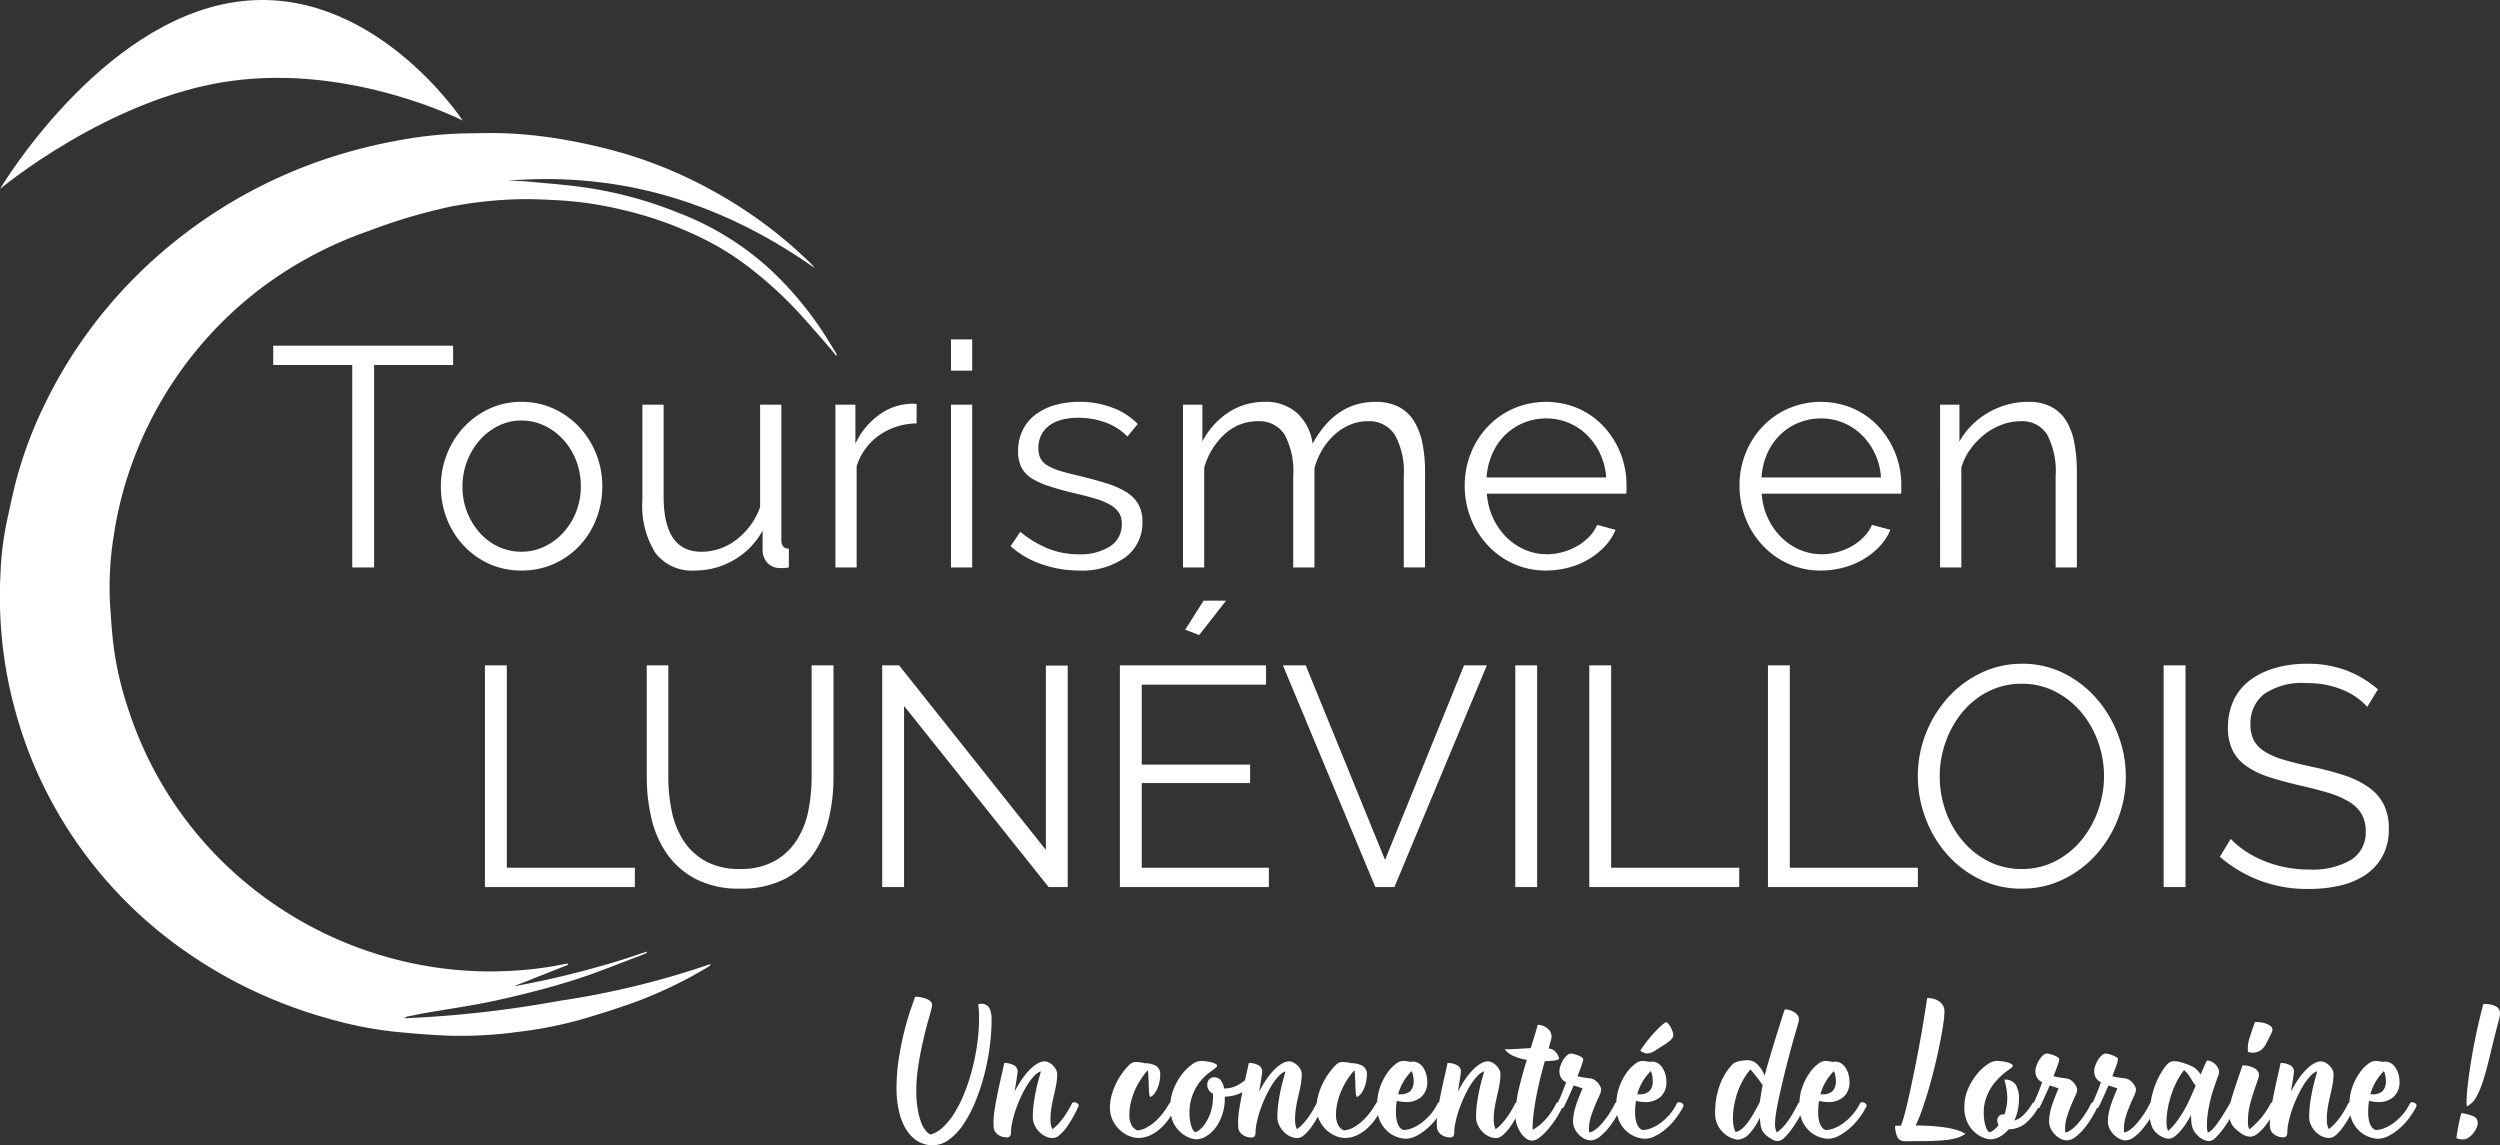 <svg xmlns="http://www.w3.org/2000/svg" width="252.16" height="115.504" viewBox="0 0 252.16 115.504">
  <rect x="0" y="0" width="252.16" height="115.504" fill="#333333" stroke="none"/>
  <g id="Groupe_3989" data-name="Groupe 3989" transform="translate(-538.168 1245.843)">
    <path id="Tracé_19772" data-name="Tracé 19772" d="M8.16-67.1a19.139,19.139,0,0,1,.23-2.965q.23-1.468.541-2.713t.63-2.179q.319-.934.482-1.364a3.272,3.272,0,0,1,.482.044,3.132,3.132,0,0,1,.563.141,1.558,1.558,0,0,1,.467.252.484.484,0,0,1,.193.393,2.941,2.941,0,0,1-.119.593q-.119.445-.3,1.09t-.378,1.46q-.2.815-.378,1.727t-.3,1.89a16.127,16.127,0,0,0-.119,1.942A10.538,10.538,0,0,0,10.3-64.95a7.193,7.193,0,0,0,.348,1.319,2.8,2.8,0,0,0,.467.83,1.366,1.366,0,0,0,.482.385,3.135,3.135,0,0,0,1.312-.8,7.353,7.353,0,0,0,1.171-1.5,13.269,13.269,0,0,0,.986-2.038,20.541,20.541,0,0,0,.763-2.394,21.836,21.836,0,0,0,.489-2.557,19.67,19.67,0,0,0,.17-2.55,7.349,7.349,0,0,0-.03-.749q-.03-.274-.059-.556a1.411,1.411,0,0,1,.371-.044.919.919,0,0,1,.356.074.8.8,0,0,1,.319.252,1.324,1.324,0,0,1,.222.482,3,3,0,0,1,.082.763,21,21,0,0,1-.208,2.9,23.875,23.875,0,0,1-.586,2.9,20.029,20.029,0,0,1-.912,2.661,12.332,12.332,0,0,1-1.186,2.194,5.974,5.974,0,0,1-1.423,1.49,2.725,2.725,0,0,1-1.6.549,2.866,2.866,0,0,1-1.608-.452,3.675,3.675,0,0,1-1.149-1.23,6.166,6.166,0,0,1-.689-1.831A10.477,10.477,0,0,1,8.16-67.1Zm9.784,3.439a8.848,8.848,0,0,1,.126-1.356q.126-.793.3-1.631t.356-1.631q.185-.793.3-1.356a1.914,1.914,0,0,1,.956.222.709.709,0,0,1,.393.652q0,.044-.03.259t-.074.511q-.044.3-.1.63t-.1.615a11.156,11.156,0,0,1,.7-1.193,7.348,7.348,0,0,1,.778-.971,3.872,3.872,0,0,1,.8-.652A1.493,1.493,0,0,1,23.1-69.8a.915.915,0,0,1,.393.1,1.676,1.676,0,0,1,.408.282A1.741,1.741,0,0,1,24.23-69a.946.946,0,0,1,.133.482,5.7,5.7,0,0,1-.1,1.075q-.1.541-.237,1.112t-.237,1.171a7.346,7.346,0,0,0-.1,1.253,2.819,2.819,0,0,0,.037.489,1.868,1.868,0,0,0,.156.46,3.64,3.64,0,0,0,.578-.511,7.269,7.269,0,0,0,.541-.66,8.306,8.306,0,0,0,.474-.726q.215-.371.378-.7a.225.225,0,0,1,.222-.119.55.55,0,0,1,.341.126.237.237,0,0,1,.089.3q-.237.519-.549,1.082a9.71,9.71,0,0,1-.652,1.03,4.488,4.488,0,0,1-.7.771,1.061,1.061,0,0,1-.667.3,1.71,1.71,0,0,1-.8-.193,2.273,2.273,0,0,1-.645-.5,2.4,2.4,0,0,1-.43-.667,1.815,1.815,0,0,1-.156-.719,10.569,10.569,0,0,1,.126-1.646q.126-.8.274-1.431t.274-1.053a2.739,2.739,0,0,0,.126-.526,2.048,2.048,0,0,0-.734.549,6.054,6.054,0,0,0-.7.956,11.38,11.38,0,0,0-.623,1.2,13.265,13.265,0,0,0-.5,1.275,11.01,11.01,0,0,0-.326,1.2,4.852,4.852,0,0,0-.119.956.674.674,0,0,1-.1.415.429.429,0,0,1-.348.119,1.522,1.522,0,0,1-.675-.163,1.2,1.2,0,0,1-.526-.5.969.969,0,0,1-.1-.408Q17.944-63.438,17.944-63.66Zm11.741-1.482a4.654,4.654,0,0,1,.156-1.186,6.626,6.626,0,0,1,.422-1.156,7.169,7.169,0,0,1,.623-1.067,6.909,6.909,0,0,1,.756-.9,1.073,1.073,0,0,1,.282-.2.818.818,0,0,1,.371-.082,4.015,4.015,0,0,1,.415.03,2.9,2.9,0,0,1,.474.089,2.323,2.323,0,0,1,1.179.289.977.977,0,0,1,.393.882,3.728,3.728,0,0,1-.052.578,3.359,3.359,0,0,1-.17.645,2.8,2.8,0,0,1-.3.593,1.314,1.314,0,0,1-.452.422q-.059,0-.1-.141a2.016,2.016,0,0,1-.052-.371q-.015-.23-.022-.519t-.022-.571q-.015-.341-.03-.615a3.127,3.127,0,0,0-.059-.482,8.08,8.08,0,0,0-.778,1.045,7.33,7.33,0,0,0-.586,1.141,7.16,7.16,0,0,0-.363,1.164,5.22,5.22,0,0,0-.126,1.112,2.235,2.235,0,0,0,.208,1.053,1.2,1.2,0,0,0,.578.549,2.1,2.1,0,0,0,.882-.245,4.428,4.428,0,0,0,.882-.6,5.861,5.861,0,0,0,.808-.86,8.742,8.742,0,0,0,.675-1.008.291.291,0,0,1,.267-.148.449.449,0,0,1,.311.141.266.266,0,0,1,.074.319,6.884,6.884,0,0,1-.66,1.193,5.841,5.841,0,0,1-.882,1.015,4.13,4.13,0,0,1-1.053.7,2.769,2.769,0,0,1-1.171.259,2.5,2.5,0,0,1-1-.222,3.119,3.119,0,0,1-.927-.623,3.263,3.263,0,0,1-.682-.964A2.907,2.907,0,0,1,29.685-65.142Zm9.117-4.7a4.662,4.662,0,0,1,.578.037,3.9,3.9,0,0,1,.541.1,1.9,1.9,0,0,1,.408.156q.163.089.163.178a.266.266,0,0,1-.1.185,2.934,2.934,0,0,1-.267.215l-.385.282a4.9,4.9,0,0,0-.445.371,5.688,5.688,0,0,0-.467.5,4.821,4.821,0,0,0-.526.786,5.1,5.1,0,0,0-.422,1.06,4.908,4.908,0,0,0-.17,1.342,4.815,4.815,0,0,0,.074.912,3.424,3.424,0,0,0,.17.615,1.151,1.151,0,0,0,.193.341q.1.1.126.1a.9.9,0,0,0,.445-.222,2.761,2.761,0,0,0,.6-.675,4.76,4.76,0,0,0,.534-1.134,4.969,4.969,0,0,0,.23-1.586v-.252a1.207,1.207,0,0,1-.415-.356.9.9,0,0,1-.163-.549.774.774,0,0,1,.193-.548.639.639,0,0,1,.489-.208.864.864,0,0,1,.637.252,1.683,1.683,0,0,1,.371.875,2.747,2.747,0,0,0,1.164-.23,3.846,3.846,0,0,0,.83-.5,3.008,3.008,0,0,0,.5-.5,1.478,1.478,0,0,1,.185-.23q.119,0,.156.163a1.349,1.349,0,0,1,.037.3,1.2,1.2,0,0,1-.274.771,2.335,2.335,0,0,1-.682.571,3.671,3.671,0,0,1-.9.356,3.832,3.832,0,0,1-.941.126v.193A5.005,5.005,0,0,1,41-64.372a4.549,4.549,0,0,1-.689,1.3,3.284,3.284,0,0,1-.934.838,1.989,1.989,0,0,1-1,.3,2.189,2.189,0,0,1-.66-.156,2.843,2.843,0,0,1-.875-.526,3.156,3.156,0,0,1-.756-1,3.481,3.481,0,0,1-.319-1.579,4.737,4.737,0,0,1,.348-1.823,6.32,6.32,0,0,1,.83-1.468,4.692,4.692,0,0,1,1-.986A1.633,1.633,0,0,1,38.8-69.842Zm3.81,6.182a8.847,8.847,0,0,1,.126-1.356q.126-.793.3-1.631t.356-1.631q.185-.793.3-1.356a1.914,1.914,0,0,1,.956.222.709.709,0,0,1,.393.652q0,.044-.03.259t-.074.511q-.044.3-.1.63t-.1.615a11.158,11.158,0,0,1,.7-1.193,7.347,7.347,0,0,1,.778-.971,3.872,3.872,0,0,1,.8-.652,1.493,1.493,0,0,1,.756-.237.915.915,0,0,1,.393.1,1.676,1.676,0,0,1,.408.282A1.741,1.741,0,0,1,48.9-69a.946.946,0,0,1,.133.482,5.7,5.7,0,0,1-.1,1.075q-.1.541-.237,1.112t-.237,1.171a7.346,7.346,0,0,0-.1,1.253,2.819,2.819,0,0,0,.037.489,1.869,1.869,0,0,0,.156.46,3.639,3.639,0,0,0,.578-.511,7.27,7.27,0,0,0,.541-.66,8.305,8.305,0,0,0,.474-.726q.215-.371.378-.7a.225.225,0,0,1,.222-.119.55.55,0,0,1,.341.126.237.237,0,0,1,.089.3q-.237.519-.549,1.082a9.709,9.709,0,0,1-.652,1.03,4.488,4.488,0,0,1-.7.771,1.061,1.061,0,0,1-.667.3,1.71,1.71,0,0,1-.8-.193,2.273,2.273,0,0,1-.645-.5,2.4,2.4,0,0,1-.43-.667,1.815,1.815,0,0,1-.156-.719A10.568,10.568,0,0,1,46.7-65.78q.126-.8.274-1.431t.274-1.053a2.739,2.739,0,0,0,.126-.526,2.048,2.048,0,0,0-.734.549,6.054,6.054,0,0,0-.7.956,11.38,11.38,0,0,0-.623,1.2,13.264,13.264,0,0,0-.5,1.275,11.011,11.011,0,0,0-.326,1.2,4.852,4.852,0,0,0-.119.956.674.674,0,0,1-.1.415.429.429,0,0,1-.348.119,1.522,1.522,0,0,1-.675-.163,1.2,1.2,0,0,1-.526-.5.969.969,0,0,1-.1-.408Q42.612-63.438,42.612-63.66Zm7.916-1.482a4.654,4.654,0,0,1,.156-1.186,6.626,6.626,0,0,1,.422-1.156,7.168,7.168,0,0,1,.623-1.067,6.909,6.909,0,0,1,.756-.9,1.073,1.073,0,0,1,.282-.2.818.818,0,0,1,.371-.082,4.015,4.015,0,0,1,.415.03,2.9,2.9,0,0,1,.474.089,2.323,2.323,0,0,1,1.179.289.977.977,0,0,1,.393.882,3.728,3.728,0,0,1-.052.578,3.359,3.359,0,0,1-.17.645,2.8,2.8,0,0,1-.3.593,1.314,1.314,0,0,1-.452.422q-.059,0-.1-.141a2.016,2.016,0,0,1-.052-.371q-.015-.23-.022-.519t-.022-.571q-.015-.341-.03-.615a3.127,3.127,0,0,0-.059-.482,8.079,8.079,0,0,0-.778,1.045,7.331,7.331,0,0,0-.586,1.141,7.16,7.16,0,0,0-.363,1.164,5.22,5.22,0,0,0-.126,1.112,2.235,2.235,0,0,0,.208,1.053,1.2,1.2,0,0,0,.578.549,2.1,2.1,0,0,0,.882-.245,4.428,4.428,0,0,0,.882-.6,5.861,5.861,0,0,0,.808-.86,8.741,8.741,0,0,0,.675-1.008.291.291,0,0,1,.267-.148.449.449,0,0,1,.311.141.266.266,0,0,1,.074.319,6.884,6.884,0,0,1-.66,1.193,5.841,5.841,0,0,1-.882,1.015,4.13,4.13,0,0,1-1.053.7,2.769,2.769,0,0,1-1.171.259,2.5,2.5,0,0,1-1-.222,3.119,3.119,0,0,1-.927-.623,3.263,3.263,0,0,1-.682-.964A2.907,2.907,0,0,1,50.528-65.142Zm6.108-.193a5.469,5.469,0,0,1,.3-1.875,5.809,5.809,0,0,1,.726-1.423,3.94,3.94,0,0,1,.852-.9,1.323,1.323,0,0,1,.7-.311,2.9,2.9,0,0,1,.371.03q.222.03.46.074a.56.56,0,0,1,.178-.03,1.118,1.118,0,0,1,.66.193,1.589,1.589,0,0,1,.452.489,2.383,2.383,0,0,1,.267.652,2.811,2.811,0,0,1,.089.682,1.961,1.961,0,0,1-.586,1.527,2.232,2.232,0,0,1-1.564.534,4.183,4.183,0,0,1-.919-.119,6.61,6.61,0,0,0-.089,1.141,3.7,3.7,0,0,0,.082.845,1.931,1.931,0,0,0,.208.548.97.97,0,0,0,.267.3.456.456,0,0,0,.245.1,2.3,2.3,0,0,0,.793-.17,4.053,4.053,0,0,0,.919-.5,5.693,5.693,0,0,0,.919-.838,5.086,5.086,0,0,0,.778-1.171.239.239,0,0,1,.237-.119.49.49,0,0,1,.334.141.245.245,0,0,1,.067.319,8.109,8.109,0,0,1-.712,1.127,6.6,6.6,0,0,1-.956,1.038,5.686,5.686,0,0,1-1.09.756,2.374,2.374,0,0,1-1.112.3,2.8,2.8,0,0,1-.815-.156,2.866,2.866,0,0,1-.949-.534,3.125,3.125,0,0,1-.786-1.023A3.583,3.583,0,0,1,56.635-65.335Zm2.12-1.156a1.016,1.016,0,0,0,.193.015,1.473,1.473,0,0,0,1.023-.311,1.419,1.419,0,0,0,.341-1.082,2.293,2.293,0,0,0-.193-.949A5.293,5.293,0,0,0,58.755-66.491Zm3.9,2.831a8.847,8.847,0,0,1,.126-1.356q.126-.793.3-1.631t.356-1.631q.185-.793.3-1.356a1.914,1.914,0,0,1,.956.222.709.709,0,0,1,.393.652q0,.044-.03.259t-.074.511q-.044.3-.1.63t-.1.615a11.154,11.154,0,0,1,.7-1.193,7.348,7.348,0,0,1,.778-.971,3.872,3.872,0,0,1,.8-.652,1.493,1.493,0,0,1,.756-.237.915.915,0,0,1,.393.1,1.676,1.676,0,0,1,.408.282A1.741,1.741,0,0,1,68.94-69a.946.946,0,0,1,.133.482,5.7,5.7,0,0,1-.1,1.075q-.1.541-.237,1.112t-.237,1.171a7.346,7.346,0,0,0-.1,1.253,2.819,2.819,0,0,0,.037.489,1.868,1.868,0,0,0,.156.46,3.64,3.64,0,0,0,.578-.511,7.267,7.267,0,0,0,.541-.66,8.306,8.306,0,0,0,.474-.726q.215-.371.378-.7a.225.225,0,0,1,.222-.119.55.55,0,0,1,.341.126.237.237,0,0,1,.089.3q-.237.519-.549,1.082a9.712,9.712,0,0,1-.652,1.03,4.488,4.488,0,0,1-.7.771,1.061,1.061,0,0,1-.667.3,1.71,1.71,0,0,1-.8-.193,2.273,2.273,0,0,1-.645-.5,2.4,2.4,0,0,1-.43-.667,1.815,1.815,0,0,1-.156-.719,10.568,10.568,0,0,1,.126-1.646q.126-.8.274-1.431t.274-1.053a2.739,2.739,0,0,0,.126-.526,2.048,2.048,0,0,0-.734.549,6.053,6.053,0,0,0-.7.956,11.377,11.377,0,0,0-.623,1.2,13.264,13.264,0,0,0-.5,1.275,11.009,11.009,0,0,0-.326,1.2,4.852,4.852,0,0,0-.119.956.674.674,0,0,1-.1.415.429.429,0,0,1-.348.119,1.522,1.522,0,0,1-.675-.163,1.2,1.2,0,0,1-.526-.5.969.969,0,0,1-.1-.408Q62.654-63.438,62.654-63.66Zm6.834-7.353q.637,0,1.312-.044t1.327-.074q.193-.623.371-1.208t.341-1.149a1.627,1.627,0,0,1,1.03.415,1.054,1.054,0,0,1,.363.756,2.054,2.054,0,0,1-.082.43q-.082.311-.215.786a1.18,1.18,0,0,1,.675.311,1.907,1.907,0,0,1,.393.726.935.935,0,0,1-.556.185q-.437.052-.9.067-.208.726-.422,1.579t-.393,1.757q-.178.9-.3,1.823a13.8,13.8,0,0,0-.119,1.764,4.7,4.7,0,0,0,1.216-.956,6.723,6.723,0,0,0,1.156-1.683.264.264,0,0,1,.252-.133.521.521,0,0,1,.334.126.224.224,0,0,1,.082.289,9.875,9.875,0,0,1-.637,1.156,9.784,9.784,0,0,1-.815,1.112,5.9,5.9,0,0,1-.86.838,1.328,1.328,0,0,1-.786.334,1.014,1.014,0,0,1-.615-.23,2.31,2.31,0,0,1-.534-.578,3.271,3.271,0,0,1-.371-.771,2.6,2.6,0,0,1-.141-.823,12.176,12.176,0,0,1,.348-2.876q.348-1.438.793-2.861a5.5,5.5,0,0,1-1.3-.378A2.51,2.51,0,0,1,69.488-71.013Zm5.322,5.485q.119-.252.222-.482t.208-.482q.1-.252.215-.541t.245-.66a1.165,1.165,0,0,1-.541-.5,1.355,1.355,0,0,1-.141-.6,1.727,1.727,0,0,1,.111-.578,3.046,3.046,0,0,1,.282-.586,1.932,1.932,0,0,1,.378-.452.615.615,0,0,1,.385-.178,1.419,1.419,0,0,1,.311.052,3.372,3.372,0,0,1,.415.133,1.918,1.918,0,0,1,.363.185q.156.1.156.208a2.624,2.624,0,0,1-.163.608q-.163.474-.415,1.1a5.46,5.46,0,0,0,.741.148q.356.044.637.089a.913.913,0,0,1,.356.148,1.571,1.571,0,0,1,.319.282,1.809,1.809,0,0,1,.237.348.737.737,0,0,1,.1.334,1.684,1.684,0,0,1-.193.637q-.193.415-.415.941T78.2-64.238a4.049,4.049,0,0,0-.193,1.23v.178a1.367,1.367,0,0,0,.015.193,1,1,0,0,0,.467-.17,3.132,3.132,0,0,0,.637-.534,8.345,8.345,0,0,0,.741-.912,9.2,9.2,0,0,0,.763-1.3.239.239,0,0,1,.237-.119.532.532,0,0,1,.341.133.235.235,0,0,1,.059.326,10.23,10.23,0,0,1-.571,1.09,8.718,8.718,0,0,1-.771,1.1,5.232,5.232,0,0,1-.875.852,1.457,1.457,0,0,1-.867.341,1.378,1.378,0,0,1-.667-.178,2.231,2.231,0,0,1-.578-.452,2.276,2.276,0,0,1-.4-.6A1.534,1.534,0,0,1,76.4-63.7a4.613,4.613,0,0,1,.044-.623,5.8,5.8,0,0,1,.156-.734q.111-.408.3-.9t.452-1.119q-.208-.074-.43-.148t-.46-.148q-.267.623-.541,1.223t-.482,1q-.03.074-.148.074a.416.416,0,0,1-.17-.044.677.677,0,0,1-.17-.111.56.56,0,0,1-.119-.148A.148.148,0,0,1,74.81-65.528Zm8.524-4.314a2.9,2.9,0,0,1,.371.03q.222.03.46.074a.56.56,0,0,1,.178-.03,1.118,1.118,0,0,1,.66.193,1.589,1.589,0,0,1,.452.489,2.383,2.383,0,0,1,.267.652,2.811,2.811,0,0,1,.089.682,1.961,1.961,0,0,1-.586,1.527,2.232,2.232,0,0,1-1.564.534,4.183,4.183,0,0,1-.919-.119,6.61,6.61,0,0,0-.089,1.141,3.7,3.7,0,0,0,.082.845,1.931,1.931,0,0,0,.208.548.971.971,0,0,0,.267.3.456.456,0,0,0,.245.1,2.3,2.3,0,0,0,.793-.17,4.053,4.053,0,0,0,.919-.5,5.693,5.693,0,0,0,.919-.838,5.086,5.086,0,0,0,.778-1.171.239.239,0,0,1,.237-.119.49.49,0,0,1,.334.141.245.245,0,0,1,.067.319,8.107,8.107,0,0,1-.712,1.127,6.6,6.6,0,0,1-.956,1.038,5.686,5.686,0,0,1-1.09.756,2.374,2.374,0,0,1-1.112.3,2.8,2.8,0,0,1-.815-.156,2.866,2.866,0,0,1-.949-.534,3.125,3.125,0,0,1-.786-1.023,3.582,3.582,0,0,1-.326-1.623,5.469,5.469,0,0,1,.3-1.875,5.809,5.809,0,0,1,.726-1.423,3.94,3.94,0,0,1,.852-.9A1.323,1.323,0,0,1,83.334-69.842ZM85.81-73.77a1.423,1.423,0,0,1,.245.245,2.022,2.022,0,0,1,.222.341,2.652,2.652,0,0,1,.163.385,1.16,1.16,0,0,1,.067.363.557.557,0,0,1-.148.356,2.169,2.169,0,0,1-.393.356q-.245.178-.563.378t-.66.422a2.1,2.1,0,0,1-.489.252,1.248,1.248,0,0,1-.385.074.819.819,0,0,1-.371-.089q-.178-.089-.326-.178.178-.3.511-.741t.712-.875q.378-.43.763-.793A2.981,2.981,0,0,1,85.81-73.77Zm-2.743,7.294a1.473,1.473,0,0,0,1.023-.311,1.419,1.419,0,0,0,.341-1.082,2.293,2.293,0,0,0-.193-.949,5.293,5.293,0,0,0-1.364,2.327A1.016,1.016,0,0,0,83.067-66.477Zm7.664,1.912a7.884,7.884,0,0,1,.5-2.928A5.945,5.945,0,0,1,92.51-69.53a.851.851,0,0,1,.289-.178,2.367,2.367,0,0,1,.4-.119,4.235,4.235,0,0,1,.437-.067q.222-.022.385-.022a1.4,1.4,0,0,1,.9.356,3.234,3.234,0,0,1,.8,1.2q.193-.741.452-1.616t.511-1.7q.252-.823.467-1.5t.319-1.015q.074-.252.141-.445t.156-.415a2.082,2.082,0,0,1,.534.1,1.69,1.69,0,0,1,.445.215,1.281,1.281,0,0,1,.311.3.572.572,0,0,1,.119.341,1.475,1.475,0,0,1-.03.3q-.03.141-.074.289-.178.593-.422,1.453t-.5,1.831q-.259.971-.5,1.979t-.445,1.92q-.2.912-.319,1.653a7.86,7.86,0,0,0-.119,1.171,2.614,2.614,0,0,0,.037.43,1.513,1.513,0,0,0,.141.43A3.413,3.413,0,0,0,97.6-63.2a6.433,6.433,0,0,0,.586-.749q.274-.408.511-.838t.43-.8q.044-.074.193-.074a.63.63,0,0,1,.185.03.51.51,0,0,1,.17.089.328.328,0,0,1,.1.133.193.193,0,0,1-.015.163,10.716,10.716,0,0,1-.549,1.09q-.341.6-.719,1.134a6.255,6.255,0,0,1-.756.9,1.054,1.054,0,0,1-.675.363,1.15,1.15,0,0,1-.534-.148,3.862,3.862,0,0,1-.674-.452,1.545,1.545,0,0,1-.371-.467,1.835,1.835,0,0,1-.17-.571q-.044-.319-.074-.734a6.144,6.144,0,0,1-1.09,1.66A1.642,1.642,0,0,1,93-61.9a1.939,1.939,0,0,1-.519-.126,2.593,2.593,0,0,1-.763-.437,2.867,2.867,0,0,1-.689-.823A2.525,2.525,0,0,1,90.731-64.564Zm1.794.549a4.16,4.16,0,0,0,.052.682,2.668,2.668,0,0,0,.215.667,1.488,1.488,0,0,0,.652-.341,3.918,3.918,0,0,0,.608-.675,10.082,10.082,0,0,0,.593-.927q.3-.519.593-1.1.03-.237.089-.593t.193-1.1q-.4-.578-.689-.934t-.541-.652a6.245,6.245,0,0,0-.726,1.038,7.839,7.839,0,0,0-.556,1.223,8.545,8.545,0,0,0-.356,1.334A7.613,7.613,0,0,0,92.525-64.016Zm6.7-1.319a5.469,5.469,0,0,1,.3-1.875,5.808,5.808,0,0,1,.726-1.423,3.94,3.94,0,0,1,.852-.9,1.323,1.323,0,0,1,.7-.311,2.9,2.9,0,0,1,.371.03q.222.03.46.074a.56.56,0,0,1,.178-.03,1.118,1.118,0,0,1,.66.193,1.589,1.589,0,0,1,.452.489,2.383,2.383,0,0,1,.267.652,2.811,2.811,0,0,1,.089.682,1.961,1.961,0,0,1-.586,1.527,2.232,2.232,0,0,1-1.564.534,4.183,4.183,0,0,1-.919-.119,6.611,6.611,0,0,0-.089,1.141,3.7,3.7,0,0,0,.082.845,1.931,1.931,0,0,0,.208.548.97.97,0,0,0,.267.3.456.456,0,0,0,.245.1,2.3,2.3,0,0,0,.793-.17,4.053,4.053,0,0,0,.919-.5,5.691,5.691,0,0,0,.919-.838,5.086,5.086,0,0,0,.778-1.171.239.239,0,0,1,.237-.119.49.49,0,0,1,.334.141.245.245,0,0,1,.067.319,8.11,8.11,0,0,1-.712,1.127,6.6,6.6,0,0,1-.956,1.038,5.686,5.686,0,0,1-1.09.756,2.374,2.374,0,0,1-1.112.3,2.8,2.8,0,0,1-.815-.156,2.866,2.866,0,0,1-.949-.534,3.125,3.125,0,0,1-.786-1.023A3.583,3.583,0,0,1,99.226-65.335Zm2.12-1.156a1.016,1.016,0,0,0,.193.015,1.473,1.473,0,0,0,1.023-.311,1.419,1.419,0,0,0,.341-1.082,2.293,2.293,0,0,0-.193-.949A5.293,5.293,0,0,0,101.346-66.491Zm7.531,3.2q.148-.015.3-.015t.3-.015a14.022,14.022,0,0,0,.467-1.549q.245-.971.5-2.164t.519-2.505q.259-1.312.482-2.55t.393-2.313q.17-1.075.274-1.786a2.564,2.564,0,0,1,.652.082,1.729,1.729,0,0,1,.556.252,1.31,1.31,0,0,1,.393.43,1.189,1.189,0,0,1,.148.6,9.245,9.245,0,0,1-.111,1.186q-.111.786-.311,1.809t-.474,2.187q-.274,1.164-.6,2.305t-.682,2.187a16.488,16.488,0,0,1-.726,1.816q.786,0,1.542.052t1.416.148a8.1,8.1,0,0,1,1.193.259,3.187,3.187,0,0,1,.86.385,2.83,2.83,0,0,1-.912.43,7.038,7.038,0,0,1-1.245.215q-.719.067-1.675.082t-2.2.015a.841.841,0,0,1-.8-.363A2.811,2.811,0,0,1,108.876-63.289Zm10.184-6.552a4.663,4.663,0,0,1,.578.037,3.9,3.9,0,0,1,.541.1,1.9,1.9,0,0,1,.408.156q.163.089.163.178a.266.266,0,0,1-.1.185,2.549,2.549,0,0,1-.274.215q-.17.119-.385.282a5.637,5.637,0,0,0-.437.371q-.208.193-.5.519a4.892,4.892,0,0,0-.571.786,5.162,5.162,0,0,0-.467,1.053,4.305,4.305,0,0,0-.193,1.334,4.816,4.816,0,0,0,.074.912,3.423,3.423,0,0,0,.17.615,1.151,1.151,0,0,0,.193.341q.1.1.126.1a.82.82,0,0,0,.393-.178,2.593,2.593,0,0,0,.541-.534.858.858,0,0,1-.133-.474.6.6,0,0,1,.17-.43.545.545,0,0,1,.408-.178.624.624,0,0,1,.148.015,6.151,6.151,0,0,0,.2-.778,4.814,4.814,0,0,0,.082-.912,5.789,5.789,0,0,0-.082-.9,6.254,6.254,0,0,0-.215-.927,1.266,1.266,0,0,1,1.149.511A2.607,2.607,0,0,1,121.373-66a5.222,5.222,0,0,1-.126,1.171,4.747,4.747,0,0,1-.348,1.008,2.389,2.389,0,0,0,.882-.519,5.324,5.324,0,0,0,.941-1.216.219.219,0,0,1,.208-.1.532.532,0,0,1,.341.133.248.248,0,0,1,.089.311,5.809,5.809,0,0,1-1.327,1.668,2.747,2.747,0,0,1-1.7.6,3.136,3.136,0,0,1-.9.749,2,2,0,0,1-.956.259,2.189,2.189,0,0,1-.66-.156,2.843,2.843,0,0,1-.875-.526,3.156,3.156,0,0,1-.756-1,3.481,3.481,0,0,1-.319-1.579,4.489,4.489,0,0,1,.371-1.823,6.254,6.254,0,0,1,.882-1.468,4.973,4.973,0,0,1,1.053-.986A1.736,1.736,0,0,1,119.061-69.842Zm3.765,4.314q.119-.252.222-.482t.208-.482q.1-.252.215-.541t.245-.66a1.165,1.165,0,0,1-.541-.5,1.355,1.355,0,0,1-.141-.6,1.727,1.727,0,0,1,.111-.578,3.046,3.046,0,0,1,.282-.586,1.933,1.933,0,0,1,.378-.452.615.615,0,0,1,.385-.178,1.419,1.419,0,0,1,.311.052,3.371,3.371,0,0,1,.415.133,1.918,1.918,0,0,1,.363.185q.156.1.156.208a2.625,2.625,0,0,1-.163.608q-.163.474-.415,1.1a5.46,5.46,0,0,0,.741.148q.356.044.637.089a.913.913,0,0,1,.356.148,1.57,1.57,0,0,1,.319.282,1.807,1.807,0,0,1,.237.348.737.737,0,0,1,.1.334,1.684,1.684,0,0,1-.193.637q-.193.415-.415.941t-.415,1.134a4.049,4.049,0,0,0-.193,1.23v.178a1.368,1.368,0,0,0,.015.193,1,1,0,0,0,.467-.17,3.131,3.131,0,0,0,.637-.534,8.348,8.348,0,0,0,.741-.912,9.2,9.2,0,0,0,.763-1.3.239.239,0,0,1,.237-.119.532.532,0,0,1,.341.133.235.235,0,0,1,.059.326,10.227,10.227,0,0,1-.571,1.09,8.716,8.716,0,0,1-.771,1.1,5.233,5.233,0,0,1-.875.852,1.457,1.457,0,0,1-.867.341,1.378,1.378,0,0,1-.667-.178,2.231,2.231,0,0,1-.578-.452,2.275,2.275,0,0,1-.4-.6,1.534,1.534,0,0,1-.148-.637,4.615,4.615,0,0,1,.044-.623,5.8,5.8,0,0,1,.156-.734q.111-.408.3-.9t.452-1.119q-.208-.074-.43-.148t-.46-.148q-.267.623-.541,1.223t-.482,1q-.03.074-.148.074a.416.416,0,0,1-.17-.044.677.677,0,0,1-.17-.111.56.56,0,0,1-.119-.148A.148.148,0,0,1,122.826-65.528Zm5.93,0q.119-.252.222-.482t.208-.482q.1-.252.215-.541t.245-.66a1.165,1.165,0,0,1-.541-.5,1.355,1.355,0,0,1-.141-.6,1.727,1.727,0,0,1,.111-.578,3.047,3.047,0,0,1,.282-.586,1.933,1.933,0,0,1,.378-.452.615.615,0,0,1,.385-.178,1.419,1.419,0,0,1,.311.052,3.371,3.371,0,0,1,.415.133,1.917,1.917,0,0,1,.363.185q.156.1.156.208a2.624,2.624,0,0,1-.163.608q-.163.474-.415,1.1a5.46,5.46,0,0,0,.741.148q.356.044.637.089a.913.913,0,0,1,.356.148,1.571,1.571,0,0,1,.319.282,1.809,1.809,0,0,1,.237.348.737.737,0,0,1,.1.334,1.684,1.684,0,0,1-.193.637q-.193.415-.415.941t-.415,1.134a4.049,4.049,0,0,0-.193,1.23v.178a1.368,1.368,0,0,0,.015.193,1,1,0,0,0,.467-.17,3.132,3.132,0,0,0,.637-.534,8.348,8.348,0,0,0,.741-.912,9.2,9.2,0,0,0,.763-1.3.239.239,0,0,1,.237-.119.532.532,0,0,1,.341.133.235.235,0,0,1,.059.326,10.232,10.232,0,0,1-.571,1.09,8.72,8.72,0,0,1-.771,1.1,5.234,5.234,0,0,1-.875.852,1.457,1.457,0,0,1-.867.341,1.378,1.378,0,0,1-.667-.178,2.231,2.231,0,0,1-.578-.452,2.275,2.275,0,0,1-.4-.6,1.534,1.534,0,0,1-.148-.637,4.613,4.613,0,0,1,.044-.623,5.8,5.8,0,0,1,.156-.734q.111-.408.3-.9t.452-1.119q-.208-.074-.43-.148t-.46-.148q-.267.623-.541,1.223t-.482,1q-.03.074-.148.074a.416.416,0,0,1-.171-.044.677.677,0,0,1-.17-.111.56.56,0,0,1-.119-.148A.148.148,0,0,1,128.756-65.528ZM136-69.1a2.979,2.979,0,0,1,.5-.556.94.94,0,0,1,.586-.156,1.971,1.971,0,0,1,.445.059q.252.059.5.141t.467.17q.215.089.334.148a1.7,1.7,0,0,1,.46.319,2.827,2.827,0,0,1,.4.5l.289-.652q.111-.252.178-.4t.111-.23q.044-.082.074-.126a1.016,1.016,0,0,1,.46.111,1.385,1.385,0,0,1,.385.282,1.543,1.543,0,0,1,.267.378.921.921,0,0,1,.1.415.591.591,0,0,1-.022.156q-.022.082-.111.319-.178.489-.378,1.067t-.356,1.216q-.156.637-.259,1.319a8.958,8.958,0,0,0-.1,1.349,2.584,2.584,0,0,0,.089.652,1.444,1.444,0,0,0,.541-.4,6.05,6.05,0,0,0,.578-.741q.289-.43.578-.9t.526-.889a.245.245,0,0,1,.222-.119.522.522,0,0,1,.348.133.234.234,0,0,1,.082.3q-.237.5-.586,1.112A12.1,12.1,0,0,1,141.979-63a6.756,6.756,0,0,1-.756.882,1.036,1.036,0,0,1-.667.356,1.292,1.292,0,0,1-.511-.111,2.087,2.087,0,0,1-.489-.3,2.359,2.359,0,0,1-.408-.422,1.77,1.77,0,0,1-.267-.5,2.746,2.746,0,0,1-.126-.637q-.022-.311-.022-.637v-.015q-.222.415-.5.838a6.821,6.821,0,0,1-.571.763,3.89,3.89,0,0,1-.593.563.953.953,0,0,1-.563.222,1.226,1.226,0,0,1-.267-.03,1.407,1.407,0,0,1-.208-.059,2.244,2.244,0,0,1-1.164-.949,3.031,3.031,0,0,1-.3-1.423A7.986,7.986,0,0,1,134.975-67,7.906,7.906,0,0,1,136-69.1Zm.415,6.33a6.924,6.924,0,0,0,.9-1,10.846,10.846,0,0,0,.734-1.134q.334-.593.608-1.208t.541-1.238a5.314,5.314,0,0,1-.5-.749,3.23,3.23,0,0,0-.675-.823,7.069,7.069,0,0,0-.7,1.1,9.48,9.48,0,0,0-.563,1.334,10.311,10.311,0,0,0-.371,1.431,7.715,7.715,0,0,0-.133,1.393,3.257,3.257,0,0,0,.03.43A2.1,2.1,0,0,0,136.42-62.771ZM143.55-68.3q.089-.267.185-.541t.185-.556a2.76,2.76,0,0,1,.608.067,2.128,2.128,0,0,1,.534.193,1.177,1.177,0,0,1,.378.3.628.628,0,0,1,.141.4,1.373,1.373,0,0,1-.089.423q-.089.259-.208.6-.311.889-.563,1.779a7.222,7.222,0,0,0-.252,1.972,1.922,1.922,0,0,0,.037.415,1.116,1.116,0,0,0,.111.3,7.672,7.672,0,0,0,1.342-1.349,8.326,8.326,0,0,0,.808-1.26.239.239,0,0,1,.237-.119.572.572,0,0,1,.341.119.228.228,0,0,1,.074.311,8.862,8.862,0,0,1-.556,1.023,10.229,10.229,0,0,1-.7.986,4.372,4.372,0,0,1-.741.741,1.189,1.189,0,0,1-.7.289A1.413,1.413,0,0,1,144-62.4a4.536,4.536,0,0,1-.719-.534,1.95,1.95,0,0,1-.556-.749,2.339,2.339,0,0,1-.141-.823,6,6,0,0,1,.289-1.734Q143.165-67.188,143.55-68.3Zm1.631-5.47a4.3,4.3,0,0,1,.608.044,2.61,2.61,0,0,1,.563.141,1.4,1.4,0,0,1,.422.245.456.456,0,0,1,.17.356.746.746,0,0,1-.089.3q-.089.185-.267.541l-.282.548a1.74,1.74,0,0,1-.548.675,1.362,1.362,0,0,1-.815.245,1.117,1.117,0,0,1-.245-.022l-.215-.052a1.447,1.447,0,0,1-.022-.163q-.007-.089-.007-.208a3.7,3.7,0,0,1,.193-1.09Q144.84-72.821,145.181-73.77Zm1.5,10.11a8.85,8.85,0,0,1,.126-1.356q.126-.793.3-1.631t.356-1.631q.185-.793.3-1.356a1.914,1.914,0,0,1,.956.222.709.709,0,0,1,.393.652q0,.044-.03.259t-.074.511q-.044.3-.1.63t-.1.615a11.153,11.153,0,0,1,.7-1.193,7.347,7.347,0,0,1,.778-.971,3.872,3.872,0,0,1,.8-.652,1.493,1.493,0,0,1,.756-.237.915.915,0,0,1,.393.1,1.675,1.675,0,0,1,.408.282,1.742,1.742,0,0,1,.326.408.946.946,0,0,1,.133.482,5.7,5.7,0,0,1-.1,1.075q-.1.541-.237,1.112t-.237,1.171a7.346,7.346,0,0,0-.1,1.253,2.817,2.817,0,0,0,.037.489,1.869,1.869,0,0,0,.156.46,3.64,3.64,0,0,0,.578-.511,7.271,7.271,0,0,0,.541-.66,8.316,8.316,0,0,0,.474-.726q.215-.371.378-.7a.225.225,0,0,1,.222-.119.55.55,0,0,1,.341.126.237.237,0,0,1,.089.3q-.237.519-.549,1.082a9.711,9.711,0,0,1-.652,1.03,4.489,4.489,0,0,1-.7.771,1.061,1.061,0,0,1-.667.3,1.709,1.709,0,0,1-.8-.193,2.273,2.273,0,0,1-.645-.5,2.406,2.406,0,0,1-.43-.667,1.815,1.815,0,0,1-.156-.719,10.569,10.569,0,0,1,.126-1.646q.126-.8.274-1.431t.274-1.053a2.74,2.74,0,0,0,.126-.526,2.048,2.048,0,0,0-.734.549,6.054,6.054,0,0,0-.7.956,11.377,11.377,0,0,0-.623,1.2,13.266,13.266,0,0,0-.5,1.275,11.007,11.007,0,0,0-.326,1.2,4.851,4.851,0,0,0-.119.956.673.673,0,0,1-.1.415.429.429,0,0,1-.348.119,1.522,1.522,0,0,1-.674-.163,1.2,1.2,0,0,1-.526-.5.969.969,0,0,1-.1-.408Q146.678-63.438,146.678-63.66Zm8.02-1.675a5.469,5.469,0,0,1,.3-1.875,5.808,5.808,0,0,1,.726-1.423,3.94,3.94,0,0,1,.852-.9,1.323,1.323,0,0,1,.7-.311,2.9,2.9,0,0,1,.371.03q.222.03.46.074a.56.56,0,0,1,.178-.03,1.118,1.118,0,0,1,.66.193,1.589,1.589,0,0,1,.452.489,2.382,2.382,0,0,1,.267.652,2.81,2.81,0,0,1,.089.682,1.961,1.961,0,0,1-.586,1.527,2.232,2.232,0,0,1-1.564.534,4.183,4.183,0,0,1-.919-.119,6.612,6.612,0,0,0-.089,1.141,3.7,3.7,0,0,0,.081.845,1.931,1.931,0,0,0,.208.548.97.97,0,0,0,.267.3.456.456,0,0,0,.245.1,2.3,2.3,0,0,0,.793-.17,4.053,4.053,0,0,0,.919-.5,5.694,5.694,0,0,0,.919-.838,5.088,5.088,0,0,0,.778-1.171.239.239,0,0,1,.237-.119.49.49,0,0,1,.334.141.245.245,0,0,1,.067.319,8.113,8.113,0,0,1-.712,1.127,6.6,6.6,0,0,1-.956,1.038,5.687,5.687,0,0,1-1.09.756,2.374,2.374,0,0,1-1.112.3,2.8,2.8,0,0,1-.815-.156,2.866,2.866,0,0,1-.949-.534,3.125,3.125,0,0,1-.786-1.023A3.583,3.583,0,0,1,154.7-65.335Zm2.12-1.156a1.016,1.016,0,0,0,.193.015,1.473,1.473,0,0,0,1.023-.311,1.419,1.419,0,0,0,.341-1.082,2.293,2.293,0,0,0-.193-.949A5.293,5.293,0,0,0,156.818-66.491Zm9.7.786a15.984,15.984,0,0,1,.111-1.608q.111-1.03.319-2.342t.526-2.839q.319-1.527.734-3.083a2.492,2.492,0,0,1,1.312.252.781.781,0,0,1,.378.682,2.641,2.641,0,0,1-.1.578q-.519,1.972-.875,3.491t-.7,2.609a9.078,9.078,0,0,1-.726,1.764,2.2,2.2,0,0,1-.949.941,1.472,1.472,0,0,1-.022-.185Q166.513-65.558,166.513-65.706Zm-.519,1.127a4.614,4.614,0,0,1,1.216.319.7.7,0,0,1,.43.689,1.233,1.233,0,0,1-.126.489,2.5,2.5,0,0,1-.334.541,2.091,2.091,0,0,1-.474.437.977.977,0,0,1-.548.178,1.894,1.894,0,0,1-.356-.037,1.224,1.224,0,0,1-.311-.1q.074-.637.2-1.267T165.994-64.579Z" transform="translate(620.435 -1068.991)" fill="#fff"/>
    <path id="Tracé_19770" data-name="Tracé 19770" d="M21.035,38.483h-7.97V58.9H10.86V38.483H2.89V36.53H21.035Zm6.9,20.728a7.783,7.783,0,0,1-3.276-.677,8.052,8.052,0,0,1-2.567-1.843A8.362,8.362,0,0,1,20.4,53.982a8.9,8.9,0,0,1-.6-3.245,8.778,8.778,0,0,1,.614-3.276,8.585,8.585,0,0,1,1.7-2.709,8.262,8.262,0,0,1,2.567-1.859,7.558,7.558,0,0,1,3.245-.693,7.662,7.662,0,0,1,3.26.693,8.208,8.208,0,0,1,2.583,1.859,8.585,8.585,0,0,1,1.7,2.709,8.778,8.778,0,0,1,.614,3.276,8.9,8.9,0,0,1-.6,3.245,8.362,8.362,0,0,1-1.685,2.709,8,8,0,0,1-2.583,1.843A7.89,7.89,0,0,1,27.934,59.211ZM21.98,50.769a6.85,6.85,0,0,0,.473,2.567,6.968,6.968,0,0,0,1.276,2.079,5.767,5.767,0,0,0,1.89,1.4,5.437,5.437,0,0,0,2.315.5,5.3,5.3,0,0,0,2.315-.52,6.149,6.149,0,0,0,1.906-1.418,6.755,6.755,0,0,0,1.292-2.095,7.254,7.254,0,0,0,0-5.151,6.711,6.711,0,0,0-1.292-2.111,6.149,6.149,0,0,0-1.906-1.418,5.3,5.3,0,0,0-2.315-.52,5.2,5.2,0,0,0-2.3.52,6.1,6.1,0,0,0-1.89,1.433,6.909,6.909,0,0,0-1.292,2.126A7.1,7.1,0,0,0,21.98,50.769Zm23.437,8.442a4.62,4.62,0,0,1-3.985-1.78,8.93,8.93,0,0,1-1.307-5.308v-9.64h2.142v9.261q0,5.576,3.812,5.576a5.665,5.665,0,0,0,1.859-.315,5.839,5.839,0,0,0,1.685-.914,7.4,7.4,0,0,0,1.386-1.418A7.144,7.144,0,0,0,52,52.816V42.484h2.142v13.64q0,.882.756.882V58.9a3.9,3.9,0,0,1-.614.063h-.331a1.711,1.711,0,0,1-1.229-.536,1.9,1.9,0,0,1-.473-1.355v-1.89a7.64,7.64,0,0,1-2.914,2.977A7.768,7.768,0,0,1,45.417,59.211ZM67.783,44.374a6.738,6.738,0,0,0-3.78,1.2,6.036,6.036,0,0,0-2.268,3.119V58.9H59.593V42.484h2.016v3.938a7.465,7.465,0,0,1,2.457-2.961,5.7,5.7,0,0,1,3.308-1.071,2.159,2.159,0,0,1,.41.032ZM71.249,58.9V42.484h2.142V58.9Zm0-19.846V35.9h2.142v3.15ZM84.164,59.211a11.422,11.422,0,0,1-3.749-.63,9.009,9.009,0,0,1-3.15-1.827l.977-1.449a10.68,10.68,0,0,0,2.819,1.7,8.273,8.273,0,0,0,3.071.567,5.545,5.545,0,0,0,3.166-.8,2.6,2.6,0,0,0,1.181-2.284,1.979,1.979,0,0,0-.315-1.15,2.727,2.727,0,0,0-.929-.8,7.254,7.254,0,0,0-1.544-.614q-.929-.268-2.158-.551-1.418-.347-2.457-.693a7.514,7.514,0,0,1-1.717-.788A2.84,2.84,0,0,1,78.352,48.8a3.541,3.541,0,0,1-.331-1.622A4.669,4.669,0,0,1,78.51,45a4.432,4.432,0,0,1,1.323-1.559,6.01,6.01,0,0,1,1.953-.929,8.735,8.735,0,0,1,2.378-.315,9.212,9.212,0,0,1,3.434.614,6.786,6.786,0,0,1,2.489,1.622l-1.04,1.26a5.763,5.763,0,0,0-2.221-1.418,7.955,7.955,0,0,0-2.725-.473,6.766,6.766,0,0,0-1.575.173,3.792,3.792,0,0,0-1.276.551,2.716,2.716,0,0,0-.866.961,2.84,2.84,0,0,0-.315,1.37,2.256,2.256,0,0,0,.221,1.071,1.882,1.882,0,0,0,.725.709,5.9,5.9,0,0,0,1.276.536q.772.236,1.874.488,1.575.378,2.772.756a8.707,8.707,0,0,1,2,.882,3.475,3.475,0,0,1,1.213,1.229,3.535,3.535,0,0,1,.41,1.764,4.279,4.279,0,0,1-1.733,3.591A7.5,7.5,0,0,1,84.164,59.211Zm34.9-.315h-2.142V49.729a7.679,7.679,0,0,0-.914-4.221,3.055,3.055,0,0,0-2.709-1.355,4.6,4.6,0,0,0-1.78.347,5.471,5.471,0,0,0-1.544.977,6.694,6.694,0,0,0-1.244,1.5,7.209,7.209,0,0,0-.819,1.906V58.9h-2.142V49.729a7.879,7.879,0,0,0-.882-4.253,3.03,3.03,0,0,0-2.709-1.323,4.831,4.831,0,0,0-3.308,1.292,7.192,7.192,0,0,0-2.079,3.4V58.9H94.654V42.484h1.953V46.2a7.759,7.759,0,0,1,2.646-2.945,6.551,6.551,0,0,1,3.623-1.055,4.665,4.665,0,0,1,3.323,1.166,5.074,5.074,0,0,1,1.528,3.056q2.3-4.221,6.332-4.221a5,5,0,0,1,2.347.5,3.971,3.971,0,0,1,1.544,1.433,6.713,6.713,0,0,1,.851,2.237,14.566,14.566,0,0,1,.268,2.914Zm12.223.315A7.89,7.89,0,0,1,128,58.534a8.067,8.067,0,0,1-2.6-1.859,8.63,8.63,0,0,1-1.717-2.725,8.863,8.863,0,0,1-.614-3.308,8.657,8.657,0,0,1,.614-3.26,8.439,8.439,0,0,1,1.7-2.678,8.073,8.073,0,0,1,2.6-1.827,8.3,8.3,0,0,1,6.568,0,7.827,7.827,0,0,1,2.567,1.843,8.653,8.653,0,0,1,2.268,5.891v.5a1.267,1.267,0,0,1-.032.347h-14.05a6.909,6.909,0,0,0,.614,2.441,6.71,6.71,0,0,0,1.339,1.937,6,6,0,0,0,1.874,1.276,5.609,5.609,0,0,0,2.252.457,5.818,5.818,0,0,0,1.575-.221,6.368,6.368,0,0,0,1.449-.6,5.389,5.389,0,0,0,1.2-.929,3.99,3.99,0,0,0,.819-1.213l1.859.5a5.458,5.458,0,0,1-1.071,1.654,7.477,7.477,0,0,1-1.607,1.292,7.868,7.868,0,0,1-2.016.851A8.741,8.741,0,0,1,131.291,59.211Zm6.048-9.387a6.628,6.628,0,0,0-.614-2.41,6.56,6.56,0,0,0-1.323-1.874,5.852,5.852,0,0,0-1.859-1.229,5.782,5.782,0,0,0-2.252-.441,5.9,5.9,0,0,0-2.268.441,5.806,5.806,0,0,0-1.874,1.229,6.038,6.038,0,0,0-1.292,1.89,7.156,7.156,0,0,0-.583,2.394Zm21.673,9.387a7.89,7.89,0,0,1-3.292-.677,8.067,8.067,0,0,1-2.6-1.859A8.63,8.63,0,0,1,151.4,53.95a8.863,8.863,0,0,1-.614-3.308,8.657,8.657,0,0,1,.614-3.26,8.439,8.439,0,0,1,1.7-2.678,8.073,8.073,0,0,1,2.6-1.827,8.3,8.3,0,0,1,6.568,0,7.826,7.826,0,0,1,2.567,1.843,8.653,8.653,0,0,1,2.268,5.891v.5a1.268,1.268,0,0,1-.031.347h-14.05a6.909,6.909,0,0,0,.614,2.441,6.711,6.711,0,0,0,1.339,1.937,6,6,0,0,0,1.874,1.276,5.609,5.609,0,0,0,2.252.457,5.818,5.818,0,0,0,1.575-.221,6.368,6.368,0,0,0,1.449-.6,5.388,5.388,0,0,0,1.2-.929,3.991,3.991,0,0,0,.819-1.213l1.859.5a5.458,5.458,0,0,1-1.071,1.654,7.477,7.477,0,0,1-1.607,1.292,7.868,7.868,0,0,1-2.016.851A8.741,8.741,0,0,1,159.012,59.211Zm6.048-9.387a6.628,6.628,0,0,0-.614-2.41,6.56,6.56,0,0,0-1.323-1.874,5.851,5.851,0,0,0-1.859-1.229,5.782,5.782,0,0,0-2.252-.441,5.9,5.9,0,0,0-2.268.441,5.806,5.806,0,0,0-1.874,1.229,6.038,6.038,0,0,0-1.292,1.89A7.156,7.156,0,0,0,153,49.824ZM184.812,58.9H182.67V49.729a8,8,0,0,0-.866-4.253,2.96,2.96,0,0,0-2.662-1.323,5.458,5.458,0,0,0-1.89.347,6.372,6.372,0,0,0-1.748.977,7.474,7.474,0,0,0-1.433,1.5,5.865,5.865,0,0,0-.914,1.874V58.9h-2.142V42.484h1.953V46.2a7.71,7.71,0,0,1,2.882-2.9,7.9,7.9,0,0,1,4.079-1.1,4.832,4.832,0,0,1,2.3.5,3.924,3.924,0,0,1,1.512,1.418,6.53,6.53,0,0,1,.819,2.237,15.7,15.7,0,0,1,.252,2.93Z" transform="translate(562.837 -1247.509)" fill="#fff"/>
    <path id="Tracé_19771" data-name="Tracé 19771" d="M15.13,33V10.631h2.205V31.044H30.251V33ZM40.835,31.17a6.982,6.982,0,0,0,3.512-.8,6.351,6.351,0,0,0,2.237-2.111,8.567,8.567,0,0,0,1.166-2.977,17.3,17.3,0,0,0,.331-3.371V10.631h2.205V21.908a17.8,17.8,0,0,1-.5,4.3,10.216,10.216,0,0,1-1.622,3.575,8.024,8.024,0,0,1-2.914,2.457,9.574,9.574,0,0,1-4.379.914,9.421,9.421,0,0,1-4.457-.961A8.147,8.147,0,0,1,33.5,29.658a10.286,10.286,0,0,1-1.575-3.591,18.162,18.162,0,0,1-.473-4.158V10.631h2.174V21.908a16.853,16.853,0,0,0,.347,3.434A8.63,8.63,0,0,0,35.149,28.3a6.306,6.306,0,0,0,2.221,2.079A6.934,6.934,0,0,0,40.835,31.17Zm16.57-16.444V33H55.2V10.631h1.7L71.707,29.248V10.662h2.205V33H71.991ZM87.174,7.575,85.757,7.04l1.859-2.93h2.268ZM94.2,31.044V33H79.173V10.631H93.916v1.953H81.378v8.064H92.309v1.859H81.378v8.537Zm3.717-20.413,8,19.626,7.97-19.626h2.3L106.863,33h-1.922L95.617,10.631ZM119.054,33V10.631h2.205V33Zm7.466,0V10.631h2.205V31.044h12.916V33Zm18.019,0V10.631h2.205V31.044H159.66V33Zm25.611.158a9.473,9.473,0,0,1-4.268-.961,10.611,10.611,0,0,1-3.323-2.552A11.6,11.6,0,0,1,160.416,26a12.007,12.007,0,0,1-.756-4.19,11.627,11.627,0,0,1,.8-4.284,11.81,11.81,0,0,1,2.221-3.623,10.738,10.738,0,0,1,3.339-2.5,9.424,9.424,0,0,1,4.158-.929,9.225,9.225,0,0,1,4.268.992,10.721,10.721,0,0,1,3.308,2.6,12.014,12.014,0,0,1,2.126,3.638,11.792,11.792,0,0,1,.756,4.142,11.627,11.627,0,0,1-.8,4.284,11.77,11.77,0,0,1-2.205,3.607,10.666,10.666,0,0,1-3.323,2.489A9.424,9.424,0,0,1,170.15,33.155Zm-8.285-11.341a10.418,10.418,0,0,0,.6,3.512,9.557,9.557,0,0,0,1.7,2.993,8.362,8.362,0,0,0,2.615,2.079,7.306,7.306,0,0,0,3.371.772,7.21,7.21,0,0,0,3.434-.819,8.372,8.372,0,0,0,2.615-2.142,9.9,9.9,0,0,0,1.654-2.993,10.286,10.286,0,0,0-.032-6.915,9.6,9.6,0,0,0-1.717-2.977,8.465,8.465,0,0,0-2.615-2.063,7.237,7.237,0,0,0-3.339-.772,7.325,7.325,0,0,0-3.434.8,8.184,8.184,0,0,0-2.615,2.126,9.9,9.9,0,0,0-1.654,2.993A10.255,10.255,0,0,0,161.865,21.814ZM184.451,33V10.631h2.205V33ZM204.99,14.821a6.807,6.807,0,0,0-2.52-1.733,9.2,9.2,0,0,0-3.591-.662,6.746,6.746,0,0,0-4.316,1.118,3.733,3.733,0,0,0-1.355,3.04,3.355,3.355,0,0,0,.362,1.654,3.162,3.162,0,0,0,1.118,1.118,7.837,7.837,0,0,0,1.937.819q1.181.347,2.788.693a30.3,30.3,0,0,1,3.229.851,9.268,9.268,0,0,1,2.441,1.181,4.9,4.9,0,0,1,1.544,1.717,5.331,5.331,0,0,1,.536,2.52,5.66,5.66,0,0,1-.6,2.678,5.337,5.337,0,0,1-1.67,1.89,7.446,7.446,0,0,1-2.552,1.118,13.644,13.644,0,0,1-3.245.362,13.336,13.336,0,0,1-8.978-3.245l1.1-1.8a8.739,8.739,0,0,0,1.433,1.2,10.389,10.389,0,0,0,1.859.992,11.809,11.809,0,0,0,2.189.662,12.348,12.348,0,0,0,2.457.236,7.7,7.7,0,0,0,4.174-.961,3.227,3.227,0,0,0,1.5-2.914,3.344,3.344,0,0,0-.425-1.748,3.683,3.683,0,0,0-1.276-1.229,9.039,9.039,0,0,0-2.111-.9q-1.26-.378-2.93-.756-1.764-.41-3.087-.851a8.23,8.23,0,0,1-2.237-1.1,4.3,4.3,0,0,1-1.37-1.591,5.147,5.147,0,0,1-.457-2.284,6.286,6.286,0,0,1,.583-2.756,5.415,5.415,0,0,1,1.654-2.016A7.831,7.831,0,0,1,195.7,10.9a11.387,11.387,0,0,1,3.213-.425,10.971,10.971,0,0,1,3.985.677,10.7,10.7,0,0,1,3.166,1.906Z" transform="translate(571.951 -1189.367)" fill="#fff"/>
    <g id="Groupe_3987" data-name="Groupe 3987" transform="translate(538.168 -1245.843)">
      <path id="Tracé_19767" data-name="Tracé 19767" d="M57.3,177.952l-5.332,2.109.005.047c1.107-.225,2.217-.434,3.32-.68q1.693-.378,3.372-.817c1.108-.289,2.211-.6,3.307-.927s2.169-.7,3.252-1.053l.04.083a4.472,4.472,0,0,1-.465.236c-2.344.872-4.66,1.837-7.044,2.582-2.508.784-5.064,1.435-7.631,2-2.417.531-4.876.871-7.315,1.3-.575.1-1.148.222-1.72.34a.516.516,0,0,0-.292.178,113.591,113.591,0,0,0,15.614-1.76,85.046,85.046,0,0,0,15.214-3.7l.043.1c-.089.063-.173.134-.266.189a43.706,43.706,0,0,1-7.39,3.552c-1.925.685-3.875,1.313-5.843,1.862a41.6,41.6,0,0,1-5.954,1.132,42.762,42.762,0,0,1-6.718.384c-1.879-.058-3.757-.219-5.629-.4a39.155,39.155,0,0,1-6.532-1.272,47.876,47.876,0,0,1-7.823-2.886,46.733,46.733,0,0,1-6.849-3.978A43.708,43.708,0,0,1,2.9,156.5a45.563,45.563,0,0,1-1.981-6.724,43.742,43.742,0,0,1-.876-11.162A31.524,31.524,0,0,1,.7,133.188c.3-1.37.58-2.745.933-4.1a42.2,42.2,0,0,1,3.1-8.117,47.1,47.1,0,0,1,6.165-9.4,48.176,48.176,0,0,1,6.8-6.626,49.3,49.3,0,0,1,9.516-5.983A48.667,48.667,0,0,1,34.2,96.246a52.05,52.05,0,0,1,6.135-1.47,40.7,40.7,0,0,1,6.338-.677c1.753-.028,3.513-.08,5.259.033a46.89,46.89,0,0,1,5.353.663,55.869,55.869,0,0,1,5.561,1.3A44.445,44.445,0,0,1,72.1,100a44.91,44.91,0,0,1,9.6,7.138,3.432,3.432,0,0,1,.468.537C72.9,101.136,62.69,97.937,51.3,98.858c.652.03,1.306.033,1.955.094,1.942.185,3.892.328,5.821.608a40.76,40.76,0,0,1,9.354,2.547,29.018,29.018,0,0,1,9.365,5.811,34.928,34.928,0,0,1,5.272,6.312c.413.637.807,1.288,1.207,1.934a3.251,3.251,0,0,1,.145.3l-.082.056c-.237-.292-.465-.592-.712-.874-.985-1.127-1.958-2.265-2.968-3.368a39.8,39.8,0,0,0-5.963-5.314,28.355,28.355,0,0,0-4.778-2.725,37.026,37.026,0,0,0-7.468-2.512,35.184,35.184,0,0,0-5.927-.874c-1.214-.063-2.43-.135-3.644-.126a41.118,41.118,0,0,0-7.558.78,56.873,56.873,0,0,0-8.159,2.436,39.815,39.815,0,0,0-10.49,5.512,38.718,38.718,0,0,0-13.5,18.353,36.844,36.844,0,0,0-1.67,6.7,32.41,32.41,0,0,0-.394,7.2c.107,1.491.194,2.989.4,4.468a33.8,33.8,0,0,0,1.391,5.864,38.3,38.3,0,0,0,3.167,7.217,37.879,37.879,0,0,0,5.9,7.818,38.687,38.687,0,0,0,20.64,10.923,38.029,38.029,0,0,0,8.627.581,37.057,37.057,0,0,0,5.807-.717c.067-.014.136-.023.2-.034l.058.13" transform="translate(0 -80.64)" fill="#fff"/>
      <path id="Tracé_19769" data-name="Tracé 19769" d="M1270.168-2593.831s10.96-9.177,23.243-10.89,23.424,3.982,23.424,3.982-9.193-13.993-22.946-11.951S1270.168-2593.831,1270.168-2593.831Z" transform="translate(-1270.168 2612.894)" fill="#fff"/>
    </g>
  </g>
</svg>
